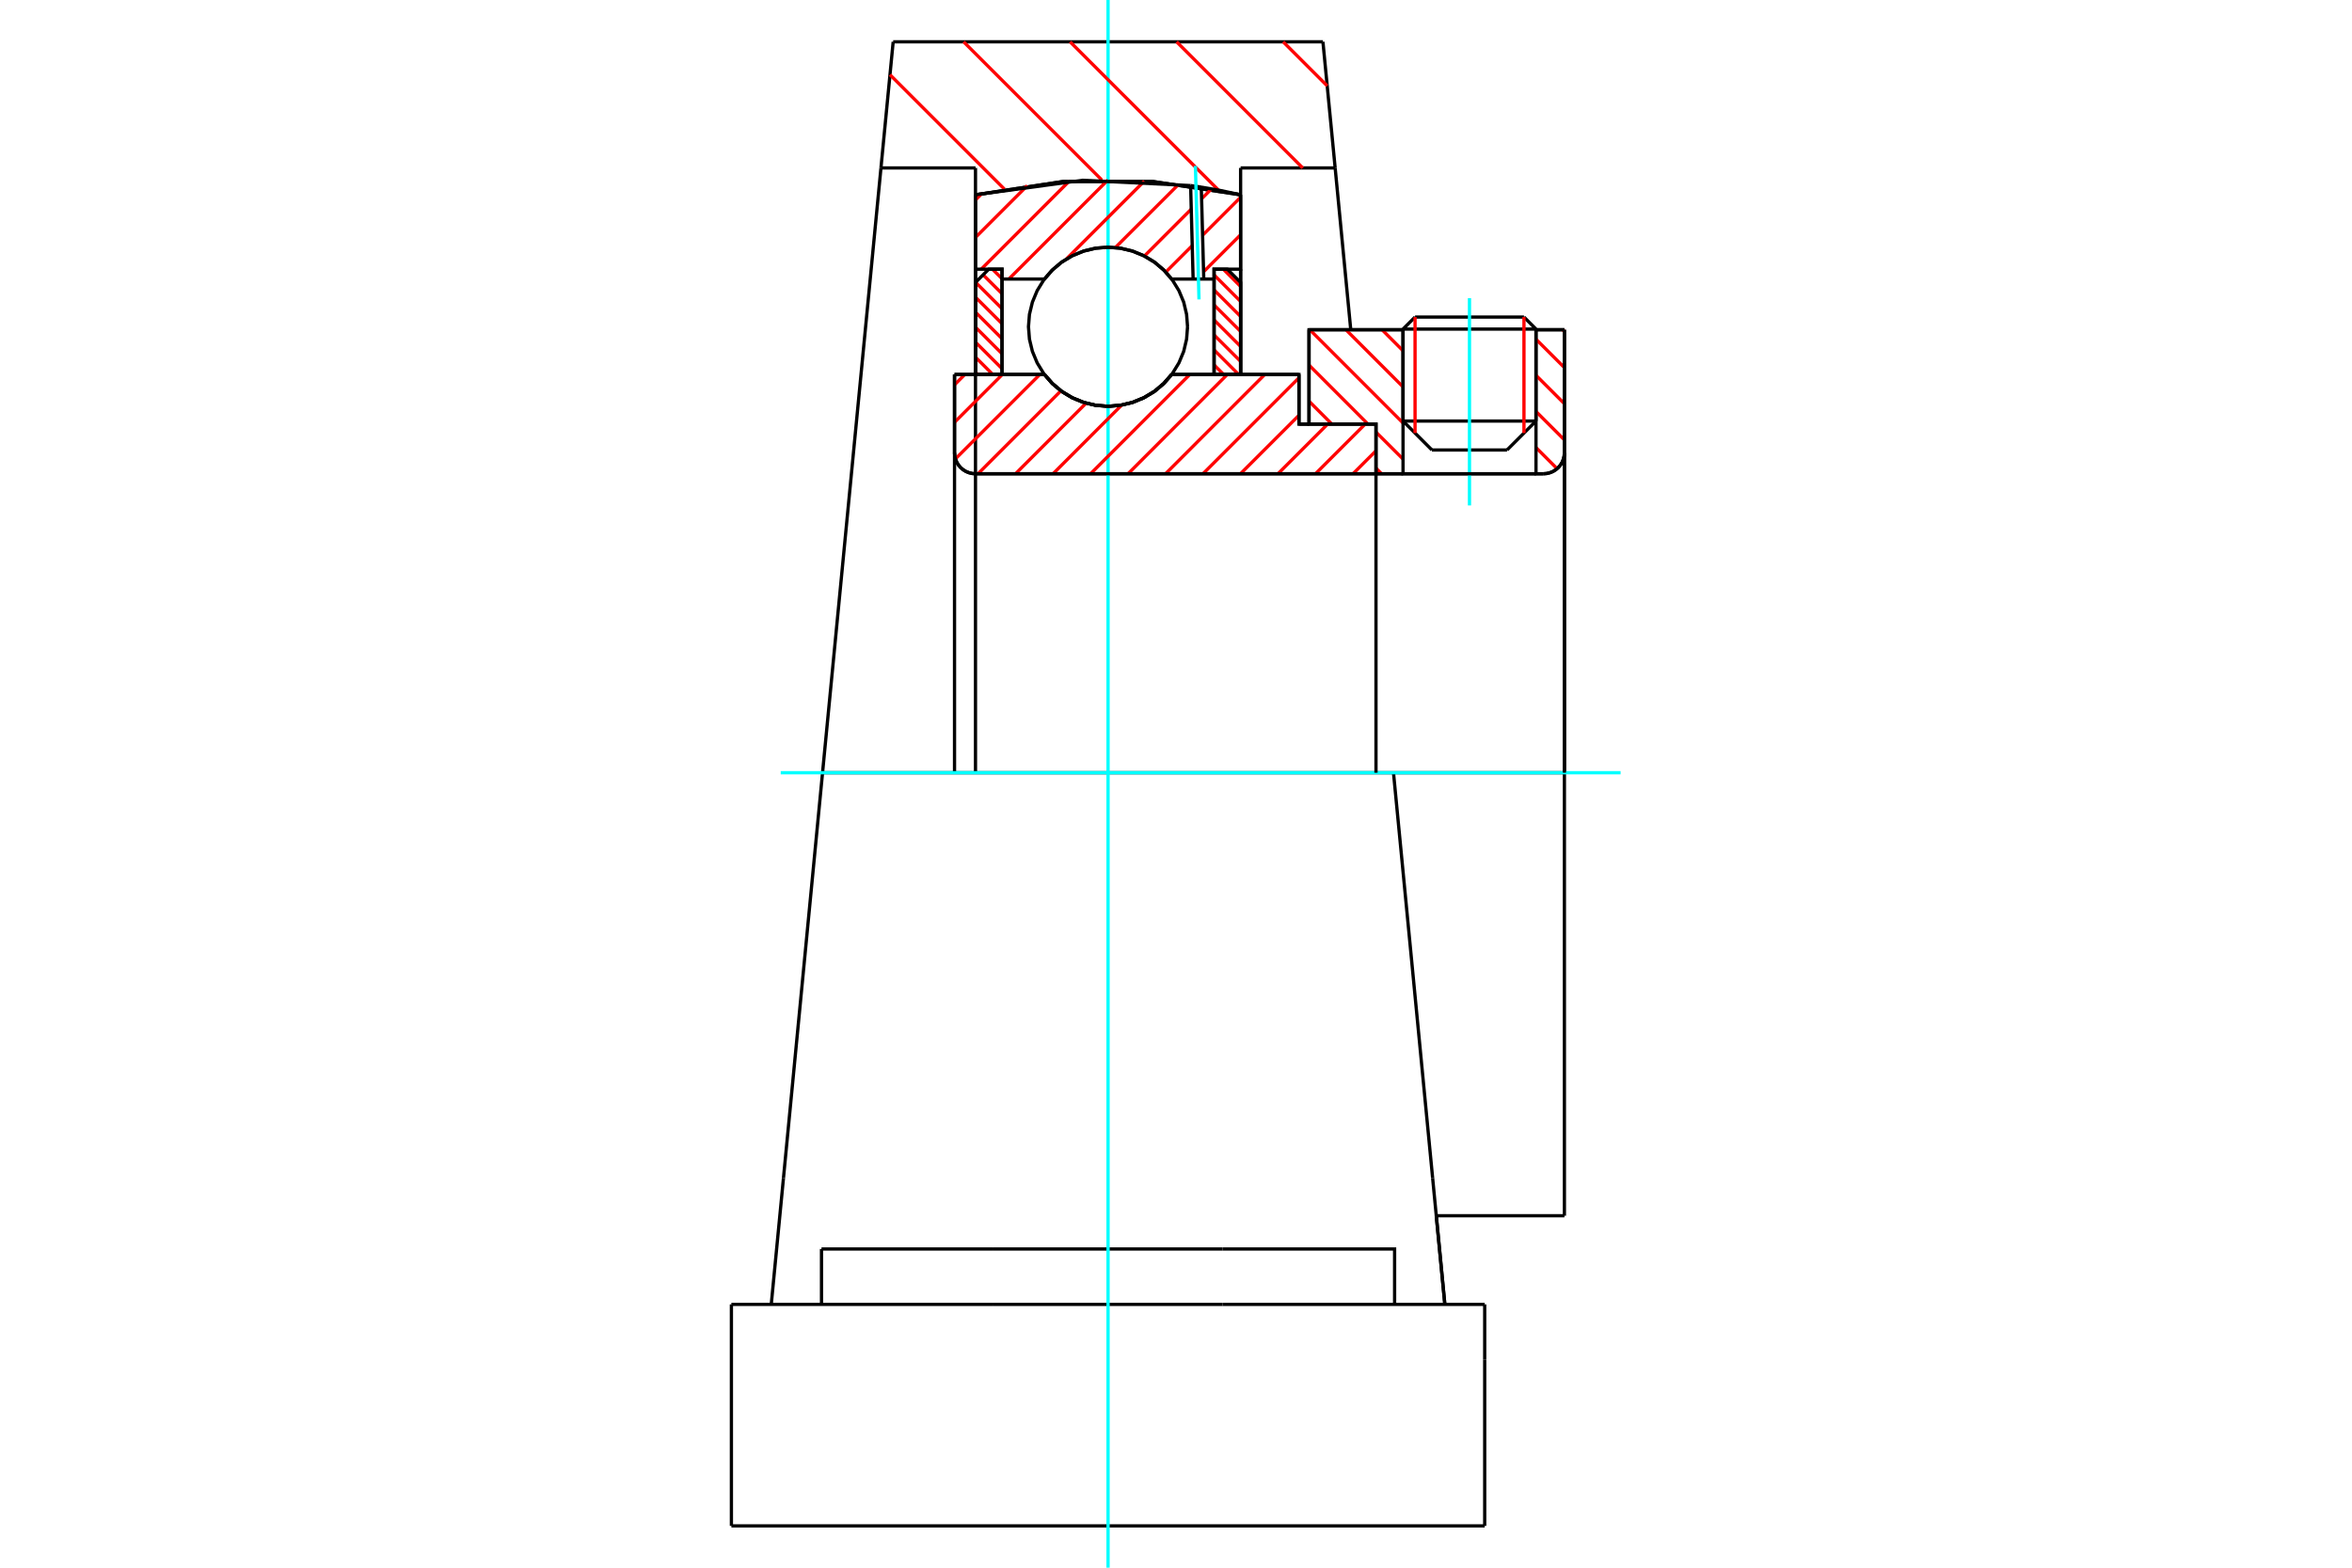 <?xml version="1.0" standalone="no"?>
<!DOCTYPE svg PUBLIC "-//W3C//DTD SVG 1.1//EN"
	"http://www.w3.org/Graphics/SVG/1.1/DTD/svg11.dtd">
<svg xmlns="http://www.w3.org/2000/svg" height="100%" width="100%" viewBox="0 0 36000 24000">
	<rect x="-1800" y="-1200" width="39600" height="26400" style="fill:#FFF"/>
	<g style="fill:none; fill-rule:evenodd" transform="matrix(1 0 0 1 0 0)">
		<g style="fill:none; stroke:#000; stroke-width:50; shape-rendering:geometricPrecision">
			<line x1="19882" y1="6493" x2="20036" y2="6493"/>
			<line x1="19882" y1="5733" x2="19882" y2="6493"/>
			<line x1="14610" y1="5733" x2="15986" y2="5733"/>
			<line x1="17934" y1="5733" x2="19882" y2="5733"/>
			<polyline points="15986,5733 16110,5874 16254,5995 16415,6091 16590,6162 16772,6205 16960,6220 17147,6205 17330,6162 17504,6091 17666,5995 17810,5874 17934,5733"/>
			<polyline points="14610,6932 14614,6982 14626,7031 14645,7078 14671,7120 14704,7159 14742,7191 14785,7218 14832,7237 14881,7249 14931,7253"/>
			<line x1="14610" y1="6932" x2="14610" y2="11830"/>
			<line x1="14610" y1="6932" x2="14610" y2="5733"/>
			<line x1="23510" y1="6446" x2="23510" y2="5048"/>
			<line x1="23067" y1="6889" x2="23510" y2="6446"/>
			<line x1="21475" y1="6446" x2="21917" y2="6889"/>
			<line x1="21475" y1="5048" x2="21475" y2="6446"/>
			<line x1="21475" y1="5048" x2="20036" y2="5048"/>
			<line x1="20036" y1="6493" x2="20036" y2="5048"/>
			<line x1="23624" y1="7253" x2="14931" y2="7253"/>
			<polyline points="23624,7253 23674,7249 23723,7237 23770,7218 23813,7191 23851,7159 23884,7120 23910,7078 23929,7031 23941,6982 23945,6932"/>
			<line x1="23945" y1="5048" x2="23945" y2="6932"/>
			<line x1="23945" y1="5048" x2="23510" y2="5048"/>
			<polyline points="23945,18612 23945,11830 21329,11830"/>
			<line x1="23945" y1="6932" x2="23945" y2="11830"/>
			<line x1="21475" y1="6446" x2="23510" y2="6446"/>
			<line x1="23510" y1="5038" x2="21475" y2="5038"/>
			<line x1="21659" y1="4854" x2="23326" y2="4854"/>
			<line x1="23067" y1="6889" x2="21917" y2="6889"/>
			<line x1="21984" y1="18612" x2="23945" y2="18612"/>
			<line x1="21475" y1="5038" x2="21475" y2="5048"/>
			<line x1="23510" y1="5048" x2="23510" y2="5038"/>
			<line x1="21659" y1="4854" x2="21475" y2="5038"/>
			<line x1="23510" y1="5038" x2="23326" y2="4854"/>
			<line x1="21329" y1="11830" x2="12590" y2="11830"/>
			<line x1="20436" y1="2571" x2="18989" y2="2571"/>
			<line x1="20249" y1="640" x2="20436" y2="2571"/>
			<line x1="13671" y1="640" x2="20249" y2="640"/>
			<line x1="13484" y1="2571" x2="13671" y2="640"/>
			<line x1="14931" y1="2571" x2="13484" y2="2571"/>
			<line x1="14931" y1="2982" x2="14931" y2="2571"/>
			<polyline points="18989,2982 17641,2778 16278,2778 14931,2982"/>
			<line x1="18989" y1="2571" x2="18989" y2="2982"/>
			<line x1="14931" y1="11830" x2="14931" y2="2982"/>
			<line x1="12590" y1="11830" x2="13484" y2="2571"/>
			<line x1="18989" y1="2982" x2="18989" y2="5733"/>
			<line x1="11195" y1="23360" x2="22725" y2="23360"/>
			<line x1="12574" y1="19969" x2="12574" y2="19121"/>
			<line x1="15206" y1="19121" x2="12574" y2="19121"/>
			<line x1="15206" y1="19969" x2="18714" y2="19969"/>
			<line x1="18714" y1="19121" x2="15206" y2="19121"/>
			<polyline points="21346,19969 21346,19121 18714,19121"/>
			<line x1="22115" y1="19969" x2="21928" y2="18034"/>
			<line x1="11992" y1="18034" x2="11805" y2="19969"/>
			<line x1="18714" y1="19969" x2="22725" y2="19969"/>
			<line x1="21984" y1="18612" x2="22115" y2="19969"/>
			<line x1="20436" y1="2571" x2="20675" y2="5049"/>
			<line x1="12590" y1="11830" x2="11992" y2="18034"/>
			<line x1="22725" y1="20817" x2="22725" y2="19969"/>
			<line x1="22725" y1="23360" x2="22725" y2="20817"/>
			<polyline points="11195,23360 11195,20817 11195,19969"/>
			<line x1="21928" y1="18034" x2="21329" y2="11830"/>
			<line x1="11195" y1="19969" x2="15206" y2="19969"/>
		</g>
		<g style="fill:none; stroke:#0FF; stroke-width:50; shape-rendering:geometricPrecision">
			<line x1="22492" y1="7738" x2="22492" y2="4564"/>
			<line x1="16960" y1="24000" x2="16960" y2="0"/>
			<line x1="11950" y1="11830" x2="24805" y2="11830"/>
		</g>
		<g style="fill:none; stroke:#F00; stroke-width:50; shape-rendering:geometricPrecision">
			<line x1="19640" y1="640" x2="20314" y2="1314"/>
			<line x1="18010" y1="640" x2="19940" y2="2571"/>
			<line x1="16379" y1="640" x2="18656" y2="2916"/>
			<line x1="14749" y1="640" x2="16865" y2="2756"/>
			<line x1="13622" y1="1144" x2="15374" y2="2896"/>
		</g>
		<g style="fill:none; stroke:#000; stroke-width:50; shape-rendering:geometricPrecision">
			<polyline points="18989,2982 17641,2778 16278,2778 14931,2982"/>
		</g>
		<g style="fill:none; stroke:#F00; stroke-width:50; shape-rendering:geometricPrecision">
			<line x1="23326" y1="4854" x2="23326" y2="6630"/>
			<line x1="21659" y1="6630" x2="21659" y2="4854"/>
			<line x1="14931" y1="5698" x2="14966" y2="5733"/>
			<line x1="14931" y1="5468" x2="15196" y2="5733"/>
			<line x1="14931" y1="5238" x2="15337" y2="5644"/>
			<line x1="14931" y1="5009" x2="15337" y2="5415"/>
			<line x1="14931" y1="4779" x2="15337" y2="5185"/>
			<line x1="14931" y1="4550" x2="15337" y2="4955"/>
			<line x1="14932" y1="4322" x2="15337" y2="4726"/>
			<line x1="15047" y1="4207" x2="15337" y2="4496"/>
			<line x1="15190" y1="4121" x2="15337" y2="4267"/>
		</g>
		<g style="fill:none; stroke:#000; stroke-width:50; shape-rendering:geometricPrecision">
			<polyline points="15337,5733 15337,4121 15134,4121 14931,4324 14931,5733 15337,5733"/>
		</g>
		<g style="fill:none; stroke:#F00; stroke-width:50; shape-rendering:geometricPrecision">
			<line x1="18724" y1="4121" x2="18989" y2="4386"/>
			<line x1="18583" y1="4209" x2="18989" y2="4615"/>
			<line x1="18583" y1="4439" x2="18989" y2="4845"/>
			<line x1="18583" y1="4669" x2="18989" y2="5074"/>
			<line x1="18583" y1="4898" x2="18989" y2="5304"/>
			<line x1="18583" y1="5128" x2="18989" y2="5533"/>
			<line x1="18583" y1="5357" x2="18959" y2="5733"/>
			<line x1="18583" y1="5587" x2="18729" y2="5733"/>
		</g>
		<g style="fill:none; stroke:#000; stroke-width:50; shape-rendering:geometricPrecision">
			<polyline points="18583,5733 18583,4121 18786,4121 18989,4324 18989,5733 18583,5733"/>
			<polyline points="18177,5002 18162,4812 18118,4626 18045,4450 17945,4287 17821,4141 17676,4017 17513,3918 17336,3844 17150,3800 16960,3785 16769,3800 16584,3844 16407,3918 16244,4017 16099,4141 15975,4287 15875,4450 15802,4626 15757,4812 15742,5002 15757,5193 15802,5379 15875,5555 15975,5718 16099,5863 16244,5987 16407,6087 16584,6160 16769,6205 16960,6220 17150,6205 17336,6160 17513,6087 17676,5987 17821,5863 17945,5718 18045,5555 18118,5379 18162,5193 18177,5002"/>
		</g>
		<g style="fill:none; stroke:#F00; stroke-width:50; shape-rendering:geometricPrecision">
			<line x1="23918" y1="5048" x2="23945" y2="5076"/>
			<line x1="23510" y1="5193" x2="23945" y2="5628"/>
			<line x1="23510" y1="5746" x2="23945" y2="6181"/>
			<line x1="23510" y1="6299" x2="23945" y2="6734"/>
			<line x1="23510" y1="6852" x2="23833" y2="7175"/>
			<line x1="21154" y1="5048" x2="21475" y2="5370"/>
			<line x1="20601" y1="5048" x2="21475" y2="5923"/>
			<line x1="20048" y1="5048" x2="21475" y2="6476"/>
			<line x1="20036" y1="5589" x2="20939" y2="6493"/>
			<line x1="21061" y1="6615" x2="21475" y2="7028"/>
			<line x1="20036" y1="6142" x2="20386" y2="6493"/>
			<line x1="21061" y1="7167" x2="21146" y2="7253"/>
		</g>
		<g style="fill:none; stroke:#000; stroke-width:50; shape-rendering:geometricPrecision">
			<line x1="23945" y1="11830" x2="23945" y2="5048"/>
			<polyline points="23624,7253 23674,7249 23723,7237 23770,7218 23813,7191 23851,7159 23884,7120 23910,7078 23929,7031 23941,6982 23945,6932"/>
			<polyline points="23624,7253 23510,7253 23510,5048"/>
			<polyline points="23510,7253 21475,7253 21475,5048"/>
			<polyline points="21475,7253 21061,7253 21061,11830"/>
			<polyline points="21061,7253 21061,6493 20036,6493 20036,5048 21475,5048"/>
			<line x1="23510" y1="5048" x2="23945" y2="5048"/>
		</g>
		<g style="fill:none; stroke:#F00; stroke-width:50; shape-rendering:geometricPrecision">
			<line x1="18989" y1="3594" x2="18422" y2="4161"/>
			<line x1="18989" y1="3020" x2="18407" y2="3602"/>
			<line x1="18249" y1="3760" x2="17844" y2="4165"/>
			<line x1="18541" y1="2894" x2="18392" y2="3043"/>
			<line x1="18234" y1="3201" x2="17516" y2="3920"/>
			<line x1="18041" y1="2821" x2="17071" y2="3790"/>
			<line x1="17515" y1="2772" x2="16320" y2="3967"/>
			<line x1="16958" y1="2755" x2="15441" y2="4272"/>
			<line x1="16364" y1="2775" x2="15019" y2="4121"/>
			<line x1="15725" y1="2841" x2="14931" y2="3635"/>
			<line x1="15030" y1="2962" x2="14931" y2="3061"/>
		</g>
		<g style="fill:none; stroke:#000; stroke-width:50; shape-rendering:geometricPrecision">
			<polyline points="14931,5733 14931,4121 14931,2982"/>
			<polyline points="18224,2841 16571,2760 14931,2982"/>
			<polyline points="18387,2865 18305,2852 18224,2841"/>
			<polyline points="18989,2982 18689,2918 18387,2865"/>
			<polyline points="18989,2982 18989,4121 18583,4121 18583,4272 18583,5733"/>
			<polyline points="18583,4272 18425,4272 18262,4272 17934,4272 17810,4131 17666,4010 17504,3913 17330,3843 17147,3799 16960,3785 16772,3799 16590,3843 16415,3913 16254,4010 16110,4131 15986,4272 15337,4272 15337,5733"/>
			<polyline points="15337,4272 15337,4121 14931,4121"/>
			<line x1="18989" y1="4121" x2="18989" y2="5733"/>
		</g>
		<g style="fill:none; stroke:#0FF; stroke-width:50; shape-rendering:geometricPrecision">
			<line x1="18352" y1="4584" x2="18297" y2="2540"/>
		</g>
		<g style="fill:none; stroke:#000; stroke-width:50; shape-rendering:geometricPrecision">
			<line x1="18262" y1="4272" x2="18224" y2="2841"/>
			<line x1="18425" y1="4272" x2="18387" y2="2865"/>
		</g>
		<g style="fill:none; stroke:#F00; stroke-width:50; shape-rendering:geometricPrecision">
			<line x1="21061" y1="6901" x2="20709" y2="7253"/>
			<line x1="20895" y1="6493" x2="20135" y2="7253"/>
			<line x1="20321" y1="6493" x2="19561" y2="7253"/>
			<line x1="19882" y1="6358" x2="18987" y2="7253"/>
			<line x1="19882" y1="5784" x2="18413" y2="7253"/>
			<line x1="19359" y1="5733" x2="17840" y2="7253"/>
			<line x1="18785" y1="5733" x2="17266" y2="7253"/>
			<line x1="18211" y1="5733" x2="16692" y2="7253"/>
			<line x1="17169" y1="6201" x2="16118" y2="7253"/>
			<line x1="16624" y1="6172" x2="15544" y2="7253"/>
			<line x1="16239" y1="5983" x2="14970" y2="7253"/>
			<line x1="15916" y1="5733" x2="14624" y2="7025"/>
			<line x1="15342" y1="5733" x2="14610" y2="6465"/>
			<line x1="14768" y1="5733" x2="14610" y2="5891"/>
		</g>
		<g style="fill:none; stroke:#000; stroke-width:50; shape-rendering:geometricPrecision">
			<polyline points="14610,5733 14610,6932 14614,6982 14626,7031 14645,7078 14671,7120 14704,7159 14742,7191 14785,7218 14832,7237 14881,7249 14931,7253 21061,7253 21061,6493 19882,6493 19882,5733 17934,5733"/>
			<polyline points="15986,5733 16110,5874 16254,5995 16415,6091 16590,6162 16772,6205 16960,6220 17147,6205 17330,6162 17504,6091 17666,5995 17810,5874 17934,5733"/>
			<polyline points="15986,5733 15016,5733 14610,5733"/>
		</g>
	</g>
</svg>
